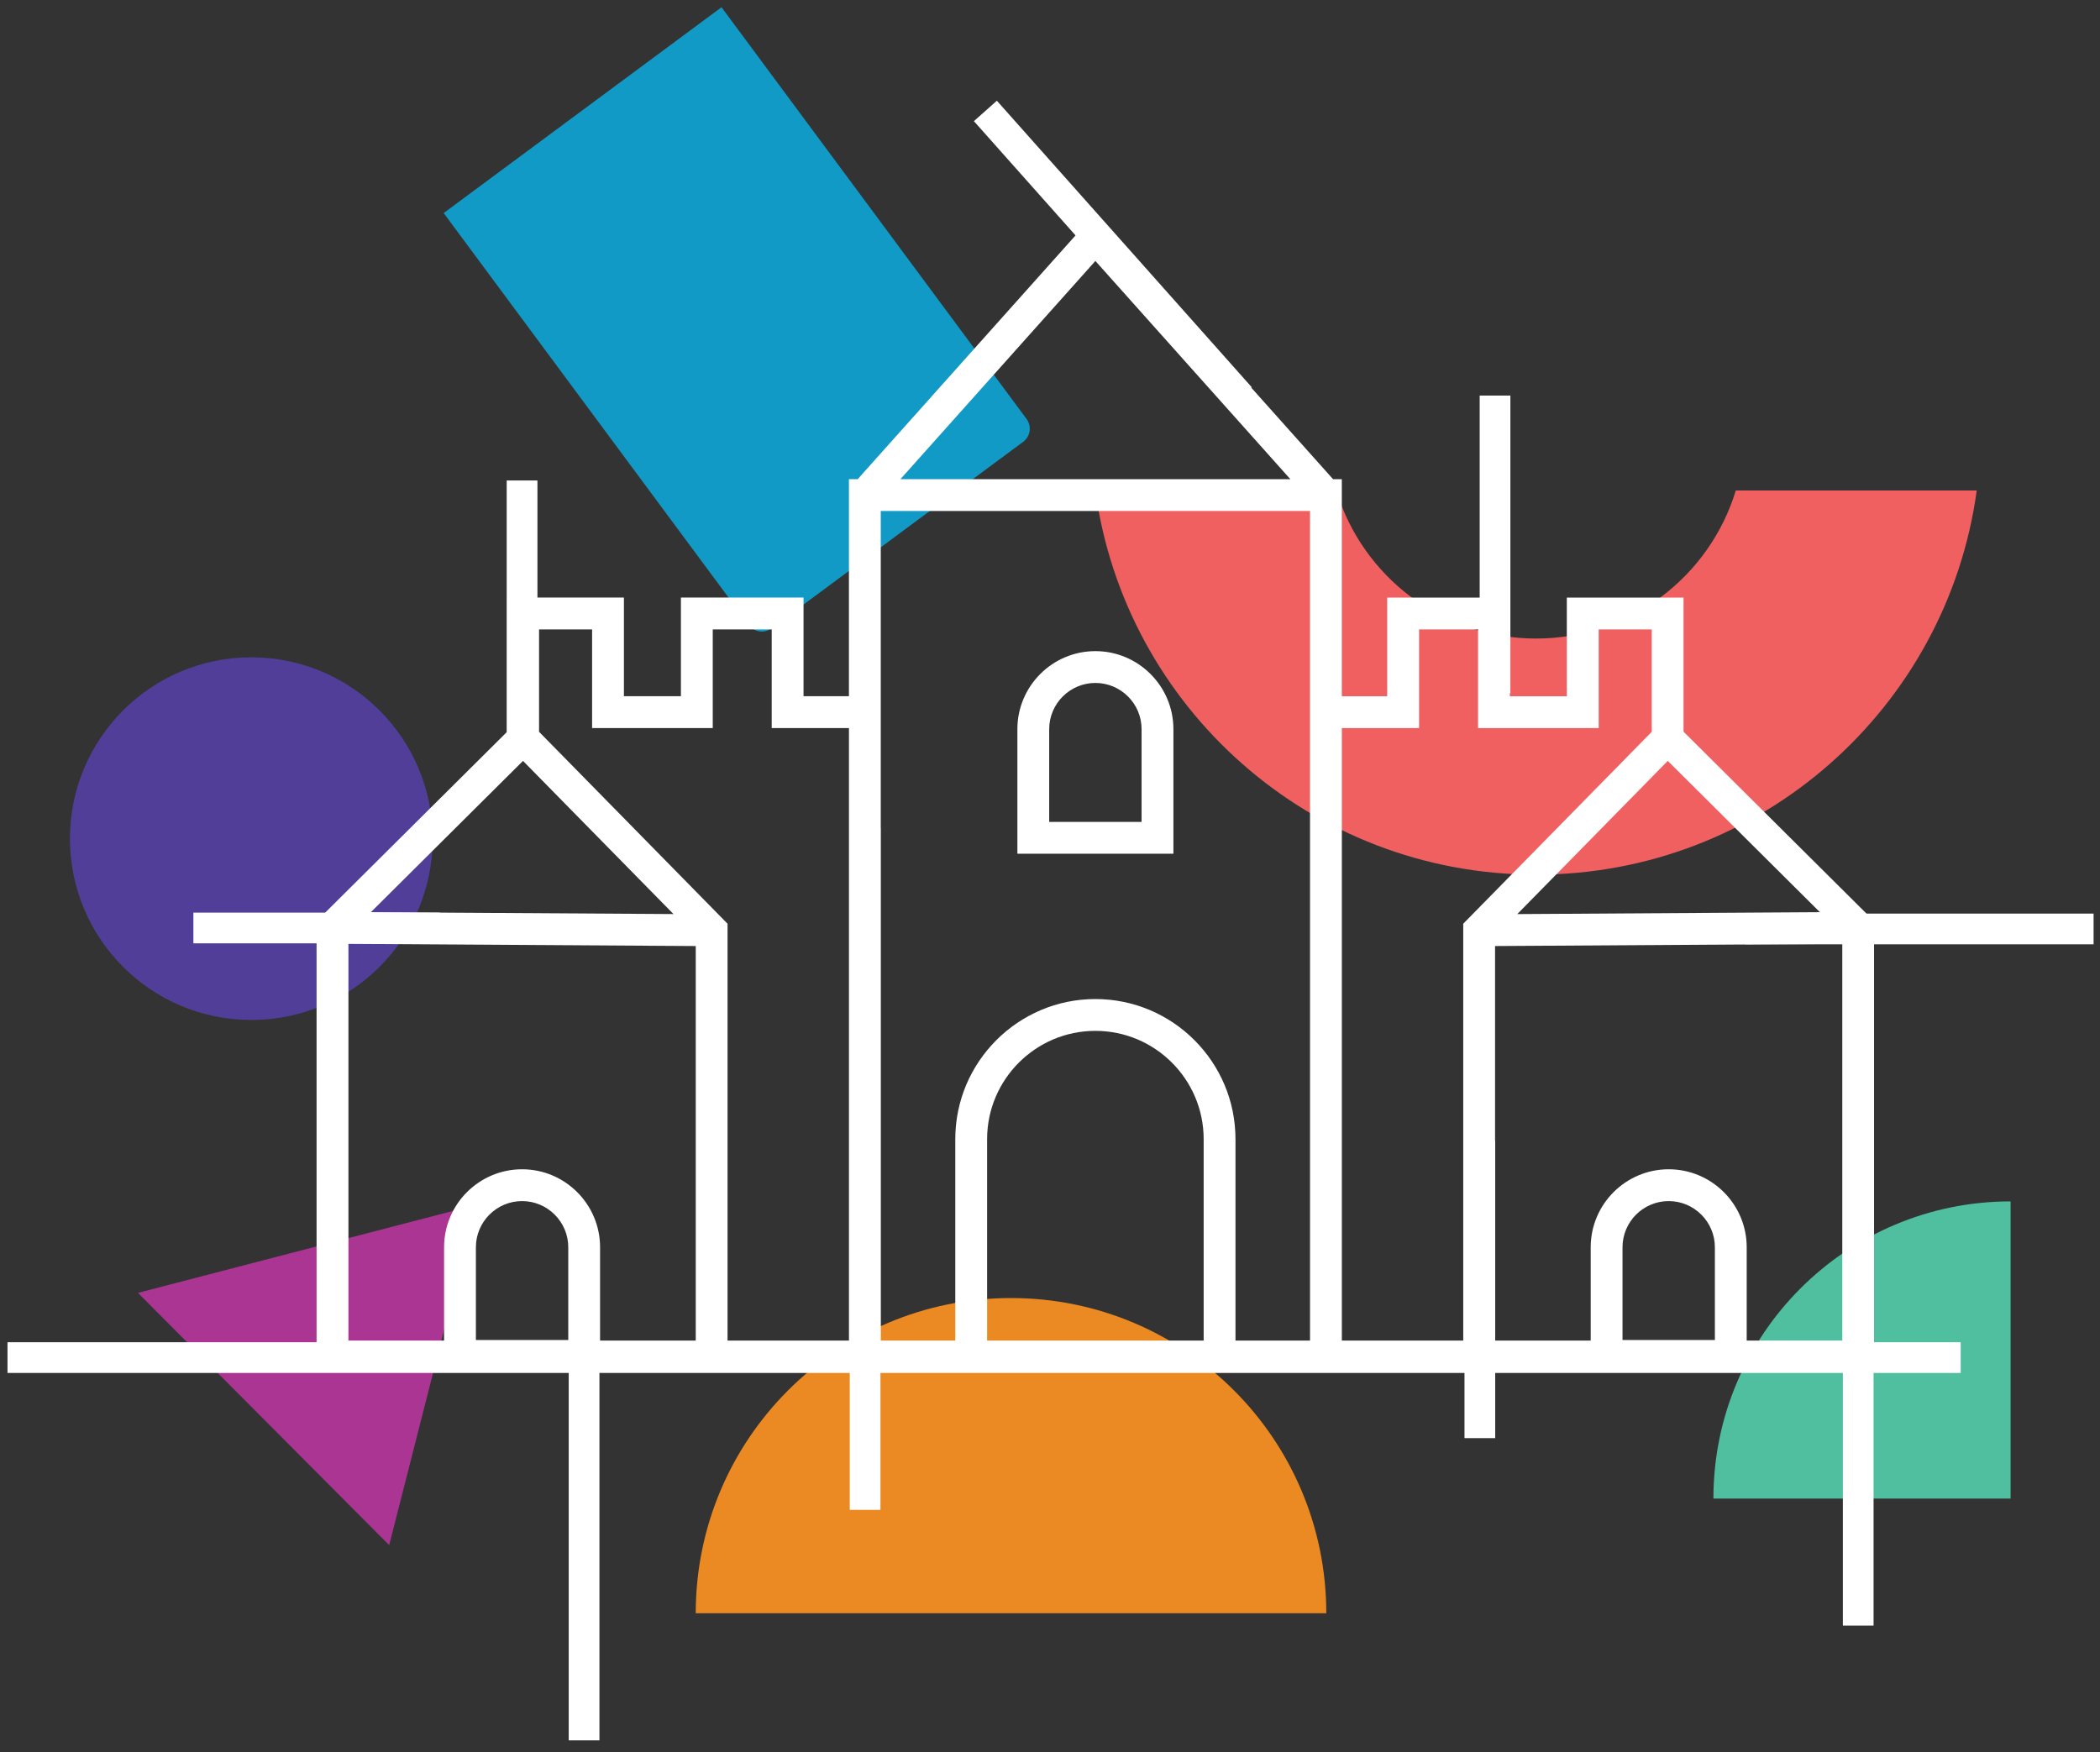 <?xml version="1.0" encoding="UTF-8" standalone="no"?>
<svg
   viewBox="0 0 151 126"
   fill="none"
   version="1.1"
   id="svg38"
   sodipodi:docname="svg.svg"
   inkscape:version="1.2.1 (9c6d41e410, 2022-07-14)"
   inkscape:export-filename="../../../../../home/dys/Documents/DAOHaus House.png"
   inkscape:export-xdpi="243.80952"
   inkscape:export-ydpi="243.80952"
   xmlns:inkscape="http://www.inkscape.org/namespaces/inkscape"
   xmlns:sodipodi="http://sodipodi.sourceforge.net/DTD/sodipodi-0.dtd"
   xmlns="http://www.w3.org/2000/svg"
   xmlns:svg="http://www.w3.org/2000/svg">
  <rect x="0" y="0" width="151" height="126" fill="#333333" stroke="none"/>
  <defs
     id="defs42" />
  <sodipodi:namedview
     id="namedview40"
     pagecolor="#505050"
     bordercolor="#ffffff"
     borderopacity="1"
     inkscape:showpageshadow="0"
     inkscape:pageopacity="0"
     inkscape:pagecheckerboard="1"
     inkscape:deskcolor="#505050"
     showgrid="false"
     inkscape:zoom="1.8730159"
     inkscape:cx="2.1355932"
     inkscape:cy="63"
     inkscape:window-width="3440"
     inkscape:window-height="1328"
     inkscape:window-x="0"
     inkscape:window-y="34"
     inkscape:window-maximized="1"
     inkscape:current-layer="svg38" />
  <path
     d="M73.569 31.775L55.463 45.191C54.952 45.568 54.231 45.462 53.852 44.951L31.902 15.322L51.88 0.521L73.814 30.128C74.202 30.651 74.092 31.387 73.569 31.775Z"
     fill="#129AC6"
     id="path2" />
  <path
     d="M18.071 73.351C25.273 73.351 31.111 67.513 31.111 60.31C31.111 53.108 25.273 47.27 18.071 47.27C10.868 47.27 5.03 53.108 5.03 60.31C5.03 67.513 10.868 73.351 18.071 73.351Z"
     fill="#513E99"
     id="path4" />
  <path
     d="M144.572 86.398C132.77 86.398 123.202 95.966 123.202 107.769H144.572V86.398Z"
     fill="#4FBF9F"
     id="path6" />
  <path
     d="M72.696 93.348C60.176 93.348 50.027 103.497 50.027 116.017H95.367C95.365 103.497 85.216 93.348 72.696 93.348Z"
     fill="#EB8A23"
     id="path8" />
  <path
     d="M9.919 92.977L34.218 86.654L27.984 111.119L9.919 92.977Z"
     fill="#AB3593"
     id="path10" />
  <path
     d="M124.811 35.274C122.941 41.435 117.22 45.921 110.449 45.921C103.677 45.921 97.956 41.435 96.086 35.274H78.762C80.892 50.877 94.263 62.9 110.449 62.9C126.636 62.9 140.007 50.876 142.136 35.274H124.811Z"
     fill="#F16061"
     id="path12" />
  <path
     d="M78.763 46.826C75.67 46.826 73.155 49.343 73.155 52.435V61.394H84.374V52.435C84.372 49.343 81.855 46.826 78.763 46.826ZM82.085 59.106H75.442V52.435C75.442 50.604 76.933 49.114 78.763 49.114C80.594 49.114 82.085 50.604 82.085 52.435V59.106Z"
     fill="white"
     id="path14" />
  <path
     d="M134.75 66.726C134.75 66.428 134.643 66.134 134.424 65.915L121.054 52.619V42.975H112.662V50.071H108.565V42.975H99.747V50.071H96.483V34.459H95.852L78.762 15.332L61.673 34.459H61.042V50.069H57.778V42.973H48.961V50.069H44.863V42.973H36.472V52.617L23.1 65.913C22.881 66.132 22.773 66.426 22.773 66.724H22.763V97.55C22.763 98.182 23.276 98.694 23.907 98.694H50.023H51.167H61.039H68.284H68.685H88.834H89.234H96.48H106.351H107.495H133.61C134.241 98.694 134.753 98.182 134.753 97.55V66.726H134.75ZM130.86 65.599L109.101 65.736L119.92 54.72L130.86 65.599ZM78.763 18.767L92.784 34.461H64.743L78.763 18.767ZM37.607 54.719L48.426 65.734L26.666 65.599L37.607 54.719ZM34.219 96.368V89.697C34.219 87.867 35.709 86.376 37.54 86.376C39.37 86.376 40.861 87.867 40.861 89.697V96.368H34.219ZM43.148 96.406V89.697C43.148 86.604 40.631 84.088 37.54 84.088C34.446 84.088 31.931 86.606 31.931 89.697V96.406H25.054V67.877L50.027 68.034V96.406H43.148ZM52.314 96.406V66.429L38.761 52.628V45.263H42.575V52.358H51.25V45.263H55.49V52.358H61.044V96.405H52.314V96.406ZM70.978 96.406V81.92C70.978 77.628 74.469 74.134 78.763 74.134C83.058 74.134 86.549 77.628 86.549 81.92V96.405H70.978V96.406ZM89.237 96.406H88.837V81.92C88.837 76.365 84.319 71.846 78.763 71.846C73.208 71.846 68.69 76.367 68.69 81.92V96.405H68.29H63.331V36.747H94.197V96.405H89.237V96.406ZM105.213 96.406H96.485V52.358H102.038V45.263H106.279V52.358H114.953V45.263H118.768V52.628L105.214 66.429V96.406H105.213ZM116.666 96.368V89.697C116.666 87.867 118.157 86.376 119.987 86.376C121.818 86.376 123.308 87.867 123.308 89.697V96.368H116.666ZM125.596 96.406V89.697C125.596 86.604 123.079 84.088 119.987 84.088C116.894 84.088 114.379 86.606 114.379 89.697V96.406H107.502V68.034L132.471 67.877V96.405H125.596V96.406Z"
     fill="white"
     id="path16" />
  <path
     d="M134.719 67.879H132.511V116.906H134.719V67.879Z"
     fill="white"
     id="path18" />
  <path
     d="M63.309 59.553H61.101V108.581H63.309V59.553Z"
     fill="white"
     id="path20" />
  <path
     d="M43.102 94.547H40.894V125.157H43.102V94.547Z"
     fill="white"
     id="path22" />
  <path
     d="M38.644 34.553H36.435V54.11H38.644V34.553Z"
     fill="white"
     id="path24" />
  <path
     d="M108.604 28.447H106.396V49.849H108.604V28.447Z"
     fill="white"
     id="path26" />
  <path
     d="M107.512 82.023H105.304V103.423H107.512V82.023Z"
     fill="white"
     id="path28" />
  <path
     d="M31.622 65.631H13.906V67.839H31.622V65.631Z"
     fill="white"
     id="path30" />
  <path
     d="M150.539 65.701H125.455V67.909H150.539V65.701Z"
     fill="white"
     id="path32" />
  <path
     d="M140.983 96.526H0.539V98.735H140.983V96.526Z"
     fill="white"
     id="path34" />
  <path
     d="M71.679 7.243L70.028 8.712L88.357 29.319L90.008 27.85L71.679 7.243Z"
     fill="white"
     id="path36" />
</svg>

